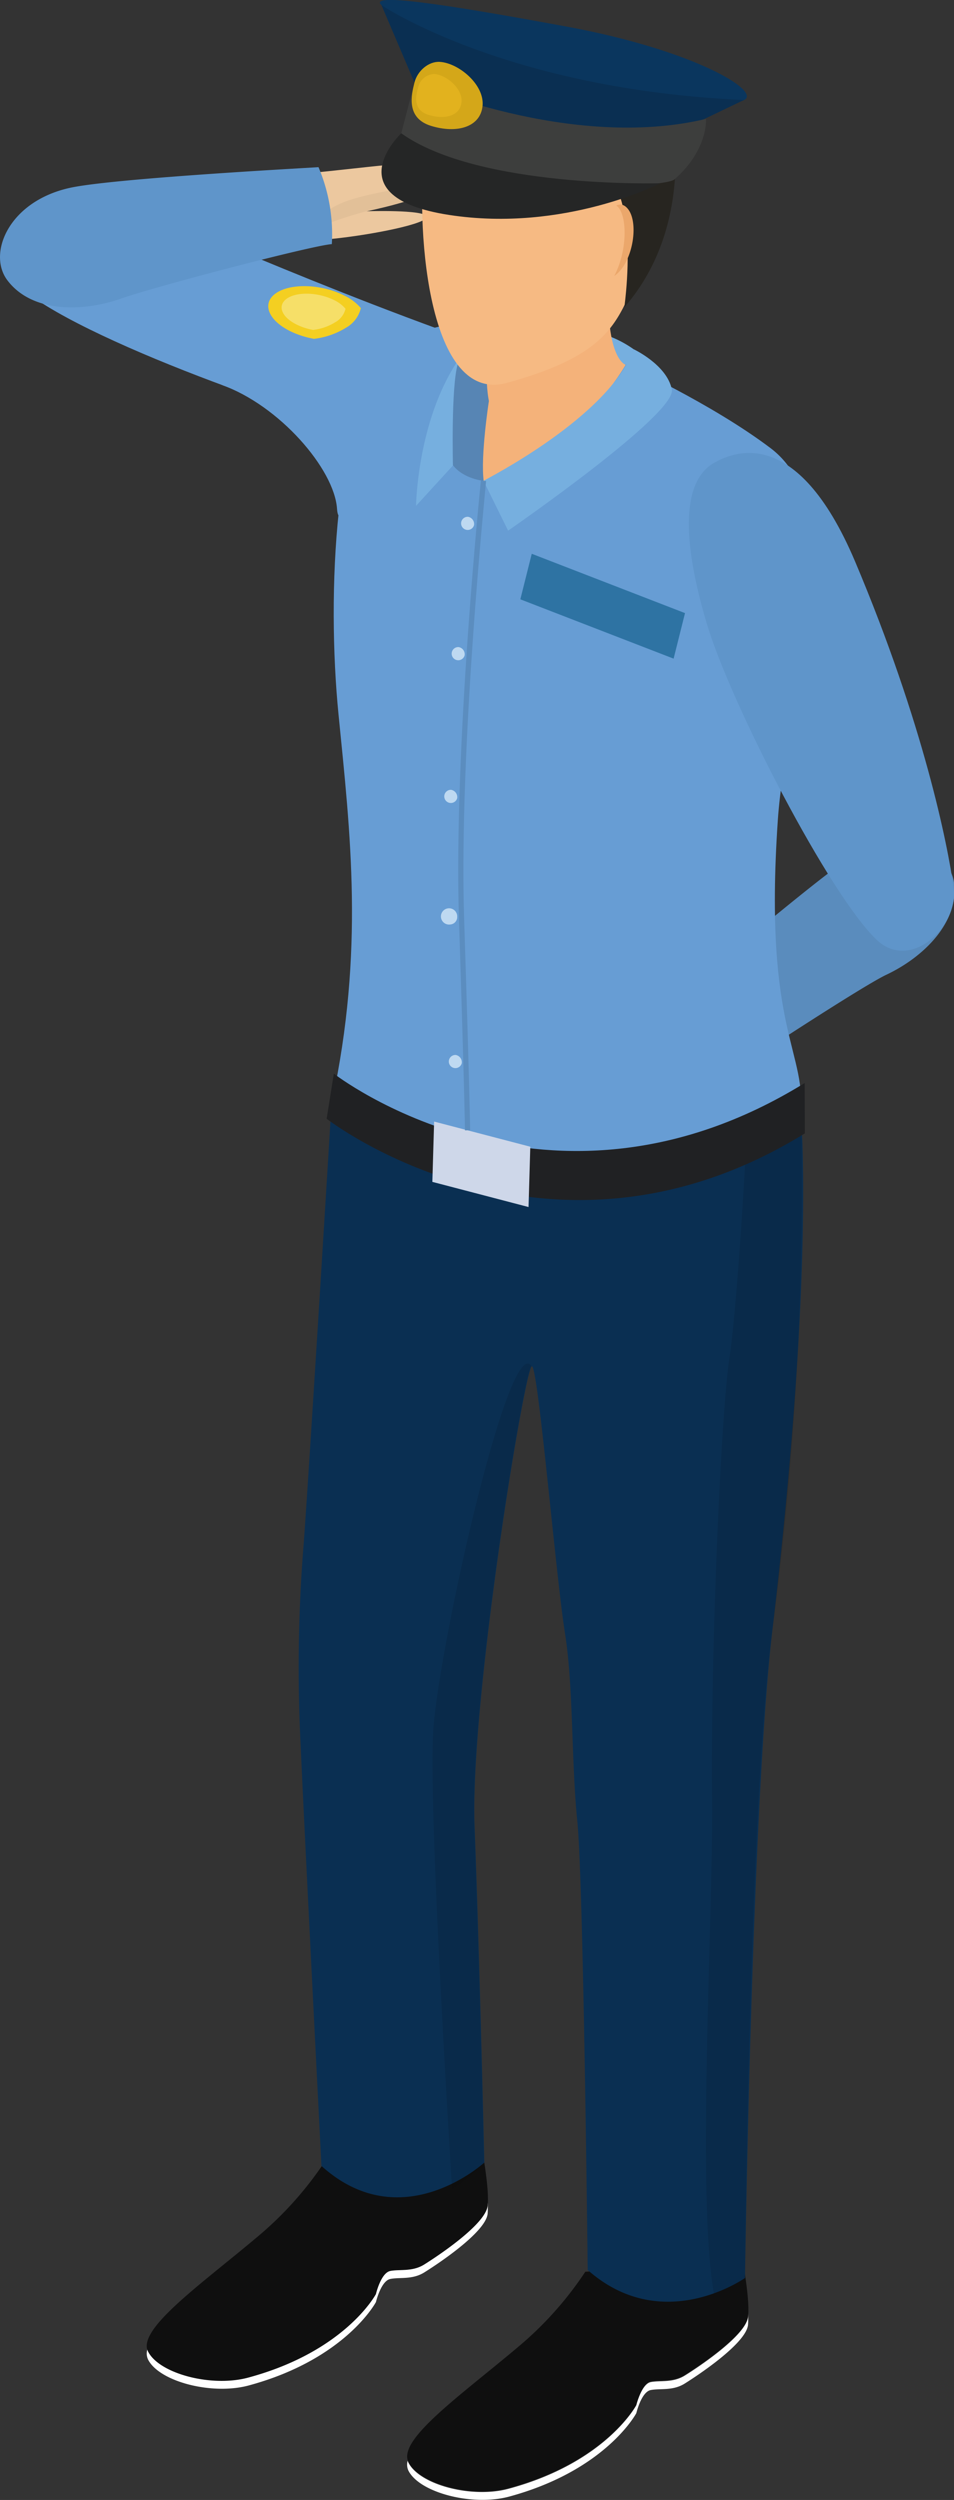 <svg xmlns="http://www.w3.org/2000/svg" viewBox="0 0 184 482"><rect x="0" y="0" width="184" height="482" fill="#333333" stroke="none"/><defs><style>.cls-1{fill:#76afdf;}.cls-2{fill:#679dd4;}.cls-3{fill:#5a8cbd;}.cls-4{fill:#5f95ca;}.cls-5{fill:#0f0f0f;}.cls-6{fill:#fff;}.cls-7{fill:#0a2f52;}.cls-8{fill:#040000;opacity:0.1;}.cls-9{fill:#ecc89f;}.cls-10{fill:#202123;}.cls-11{fill:#e2c098;}.cls-12{fill:#ced7e9;}.cls-13{fill:#5785b4;}.cls-14{fill:#f4b27a;}.cls-15{fill:#f6ba83;}.cls-16{fill:#272520;}.cls-17{fill:#eba76b;}.cls-18{fill:#0a365e;}.cls-19{fill:#3d3e3d;}.cls-20{fill:#252626;}.cls-21{fill:#d4a719;}.cls-22{fill:#e2b21e;}.cls-23{fill:#5b8dbf;}.cls-24{fill:#bed9f1;}.cls-25{fill:#f4cf21;}.cls-26{fill:#f6df68;}.cls-27{fill:#2e73a3;}</style></defs><g id="レイヤー_2" data-name="レイヤー 2"><g id="w"><path class="cls-1" d="M122.19,67.32a21.17,21.17,0,0,0-4.85-2.56c-3.84-1.66,3.59,7.2,3.59,7.2Z"/><path class="cls-2" d="M16.1,36.82C24.72,38.32,49,50.45,84.85,63.55c29.12,10.65,17.23,20,16.63,24.22-.56,3.92-11.16-.19-26.75-3.56C57.79,80.54,11.15,63.9,2.5,54-3.7,46.85,8.11,35.42,16.1,36.82Z"/><path class="cls-3" d="M171,187.91c7.16-3.39,14-10.1,13-17.74-.85-6.34-10.79-10.55-20.88-4.21-7,4.36-50.72,41.74-53.43,44.13a32.79,32.79,0,0,0,8.56,12.22C120.62,220.11,164.32,191.05,171,187.91Z"/><path class="cls-2" d="M94.82,62.7s-11.77-2.48-19.53,5.41c-10.85,11-12.28,46.69-10,69.63s5,45.58-1.25,74.65c0,0,21.89,20.76,46.76,21.75,24.38,1,42.19-6.69,43.55-18.42,1.54-13.3-7.16-16-4.33-57.59,1.63-23.85,14.82-59.46-1.39-71.72-11.44-8.65-28-16.17-28-16.17s-14.25,9.25-20,7.38C93.72,75.37,94.82,62.7,94.82,62.7Z"/><path class="cls-4" d="M183.92,171.16c-1.09-8.15-5.79-31.65-19-62.91-11.37-26.83-23.77-20.93-27.22-19-6.75,3.89-5.69,16.52-1.4,30.92,4.65,15.61,23.79,52.56,32.81,61.05C175.57,187.35,184.94,178.71,183.92,171.16Z"/><path class="cls-5" d="M112.89,438a67.3,67.3,0,0,1-13,14.53c-11.1,9.36-23.26,17.86-21.11,22.16s12.36,7,19.47,5c18.69-5.09,24.49-16.07,24.49-16.07s1-4.09,2.77-4.46,4.25.19,6.56-1.25,11.78-7.65,12.21-11.29c.38-3.19-1-10.48-1-10.48Z"/><path class="cls-5" d="M62.68,416.71a67.53,67.53,0,0,1-13,14.53C38.56,440.6,26.4,449.1,28.55,453.4s12.35,7,19.47,5c18.68-5.09,24.49-16.08,24.49-16.08s.95-4.08,2.77-4.45,4.25.19,6.55-1.25,11.79-7.65,12.22-11.3c.37-3.18-1-10.47-1-10.47Z"/><path class="cls-6" d="M78.77,474.8c2.15,4.3,12.36,7,19.47,5,18.69-5.08,24.49-16.07,24.49-16.07s1-4.09,2.77-4.45,4.25.18,6.56-1.25,11.78-7.65,12.21-11.3a6,6,0,0,0,0-.63,14.89,14.89,0,0,1,0,2.17c-.43,3.64-9.91,9.85-12.21,11.29s-4.75.89-6.56,1.25-2.77,4.45-2.77,4.45-5.8,11-24.49,16.08c-7.11,1.93-17.32-.73-19.47-5a2.72,2.72,0,0,1-.14-1.9A2.67,2.67,0,0,0,78.77,474.8Z"/><path class="cls-6" d="M28.55,453.37c2.15,4.3,12.35,7,19.47,5,18.68-5.08,24.49-16.07,24.49-16.07s.95-4.09,2.77-4.45,4.25.19,6.55-1.25,11.79-7.65,12.22-11.3c0-.19,0-.4,0-.62a14.79,14.79,0,0,1,0,2.16c-.43,3.64-9.91,9.85-12.22,11.29s-4.74.89-6.55,1.26-2.77,4.45-2.77,4.45-5.81,11-24.49,16.07c-7.12,1.94-17.32-.72-19.47-5a2.72,2.72,0,0,1-.14-1.9A1.92,1.92,0,0,0,28.55,453.37Z"/><path class="cls-7" d="M154.44,214.53S157.27,244,149,314.08c-4,33.65-5.31,125.12-5.31,125.12s-15.86,11.26-30.34-1.54c0,0-.8-74.53-2-86.51s-.71-25.7-2.39-36.33c-1.78-11.26-5.12-50.78-6.35-51.4s-12,64.64-11.07,88.72,1.88,64.8,1.88,64.8S77.48,431.58,62,417.6c0,0-3.44-67.62-4-80.86a294.65,294.65,0,0,1,.6-39.4C60,277.69,64,211.88,64,211.88,68.32,218,117.73,236.48,154.44,214.53Z"/><path class="cls-8" d="M149,314.08c-4.52,33.58-5.31,125.12-5.31,125.12a27,27,0,0,1-6,3c-3.36-19-.11-72.85-.35-95.26-.31-28.55,1.74-74.59,3.33-85,1.12-7.36,2.5-27,3.22-40.94,3.58-1.36,7.22-4.4,10.61-6.42A648.27,648.27,0,0,1,149,314.08Z"/><path class="cls-9" d="M53.48,33.85c12.2-.66,30.23-3.82,30.23-1.72s1.48,1.85,0,4.06-13,4.54-13,4.54,11.06-.35,11.56,1S71.73,45.29,64,46.06c-9.21.92-12.45-.68-13.17-3.63C50.05,39.31,53.48,33.85,53.48,33.85Z"/><path class="cls-8" d="M102.54,263.42c-1.23-.61-12,64.64-11.07,88.72s1.88,64.8,1.88,64.8A25.63,25.63,0,0,1,87.19,422c-1.35-21.92-4.5-75.7-3.61-88.57C84.71,317.15,98.24,256.67,102.54,263.42Z"/><path class="cls-10" d="M155.23,218.52C105.82,249,63,215.7,63,215.7l1.39-8.7s41.4,32.32,90.81,1.81Z"/><path class="cls-11" d="M70.67,40.73a85.78,85.78,0,0,0-10.33,3.5s.81-3.64,7.19-5.69,17.21-3.2,17.21-3.2S83,37.62,77.64,39,70.67,40.73,70.67,40.73Z"/><polygon class="cls-12" points="101.94 232.72 83.39 227.87 83.73 216.24 102.28 221.09 101.94 232.72"/><path class="cls-4" d="M23.32,57.58c-7.54,2.64-17.19,2.68-21.89-3.53-3.9-5.14.22-15.2,12-17.82,8.08-1.81,44.35-3.77,48-4A33.07,33.07,0,0,1,64,47.07C60.62,47.24,30.3,55.12,23.32,57.58Z"/><path class="cls-2" d="M42.67,74.18C53.87,78.13,64.47,90.43,65,98.06S72.54,80.8,72.54,80.8Z"/><path class="cls-1" d="M87.36,89.75l-7.12,7.78s.23-16.23,8-27.89l2,16.76Z"/><path class="cls-13" d="M93.26,92.7s-3.81-.32-5.9-3c0,0-.38-15,.93-19.53s-.06-.58-.06-.58L96,72.16S93.7,84.7,93.26,92.7Z"/><path class="cls-14" d="M117.53,52.17c-1.16,17,3.14,18.17,3.14,18.17s-9.06,15.68-19,14.9c-11.72-.92-6.76-22.44-6.76-22.44S117.92,46.51,117.53,52.17Z"/><path class="cls-15" d="M81.94,29.7c-1.66,11.36-.16,48.51,15.82,44.12,16.17-4.44,20-9.45,22.95-15.52,3.05-6.26,6.27-19.68,5.92-27.2-.53-11.37-12.8-18.22-20.24-18.51C88.47,11.89,82.89,23.19,81.94,29.7Z"/><path class="cls-16" d="M106.37,33s-16.48,4.54-24.63-1.63C78.1,28.58,79.33,22.45,83,19.05s12-11.19,25.13-11,22.2,12.44,22.2,21.27c0,4.53.11,18.43-9.91,29.92C120.38,59.27,125.72,23.46,106.37,33Z"/><path class="cls-17" d="M119.68,50.19c1.17-3.91,1-8.21-.26-10a1.48,1.48,0,0,0-.56-.54c.71-.37,1.56-.31,2.35.77,2.05,2.81.79,10.39-2.74,12.79A16.57,16.57,0,0,0,119.68,50.19Z"/><path class="cls-18" d="M73.58,1C71-1.38,84.84.61,109.4,5.15S147,17.64,143.48,19.31,117,23,117,23L84.2,12.52Z"/><path class="cls-7" d="M79.94,15.92,73.58,1s24.1,16.27,69.9,18.28l-19.24,9.23-43.3-7.37Z"/><path class="cls-19" d="M77.39,25.7l2.55-9.78s30,13.27,56.23,7c0,0,.46,5.92-6.09,11.67-2.28,2-41.48,2.15-41.48,2.15Z"/><path class="cls-20" d="M77.39,25.7S64.32,38,86.61,41.44s40.74-6.11,40.74-6.11S92.33,36.37,77.39,25.7Z"/><path class="cls-21" d="M84.84,11.93c3.66.24,8.66,4.42,8.23,8.52s-5,5.34-9.93,3.82-3.77-6.06-3.2-8.35S82.71,11.79,84.84,11.93Z"/><path class="cls-22" d="M83.75,14.27c2.34.15,5.53,2.82,5.26,5.44s-3.17,3.42-6.35,2.44-2.41-3.87-2-5.33A3.29,3.29,0,0,1,83.75,14.27Z"/><path class="cls-14" d="M94.29,77.35s-1.63,10.54-1,15.35l9.14.55,11-11.68Z"/><path class="cls-1" d="M93.26,92.7c.48-.31,24.28-12.36,28.93-25.38,0,0,6.44,3,7.39,7.77S98,102.31,98,102.31Z"/><path class="cls-23" d="M89.68,217.94c0-.08-.1-7.72-1.16-40.75s4.18-84,4.23-84.54l1,.1c0,.51-5.29,51.39-4.23,84.4s1.16,40.7,1.16,40.77Z"/><path class="cls-24" d="M91.43,101.24a1.27,1.27,0,1,1-1.16-1.6A1.42,1.42,0,0,1,91.43,101.24Z"/><path class="cls-24" d="M89.61,126.36a1.27,1.27,0,1,1-1.16-1.6A1.4,1.4,0,0,1,89.61,126.36Z"/><path class="cls-24" d="M88.18,153.89A1.27,1.27,0,1,1,87,152.28,1.43,1.43,0,0,1,88.18,153.89Z"/><path class="cls-24" d="M88.18,176.77a1.43,1.43,0,0,1-1.32,1.47,1.57,1.57,0,1,1,1.32-1.47Z"/><path class="cls-24" d="M89.06,205a1.27,1.27,0,1,1-1.16-1.6A1.43,1.43,0,0,1,89.06,205Z"/><path class="cls-25" d="M55.91,63.82c-4.31-2.17-5.47-5.46-2.58-7.36s8.72-1.67,13,.49A9.67,9.67,0,0,1,69.6,59.4a5.92,5.92,0,0,1-2.87,3.79,15.15,15.15,0,0,1-6.16,2.14A17.42,17.42,0,0,1,55.91,63.82Z"/><path class="cls-26" d="M57.2,62.57c-3-1.49-3.77-3.75-1.78-5.06s6-1.15,9,.34a6.68,6.68,0,0,1,2.22,1.68,4.06,4.06,0,0,1-2,2.61,10.28,10.28,0,0,1-4.24,1.47A11.77,11.77,0,0,1,57.2,62.57Z"/><polygon class="cls-27" points="132.12 118.21 102.56 106.77 100.36 115.55 129.92 126.99 132.12 118.21"/></g></g></svg>